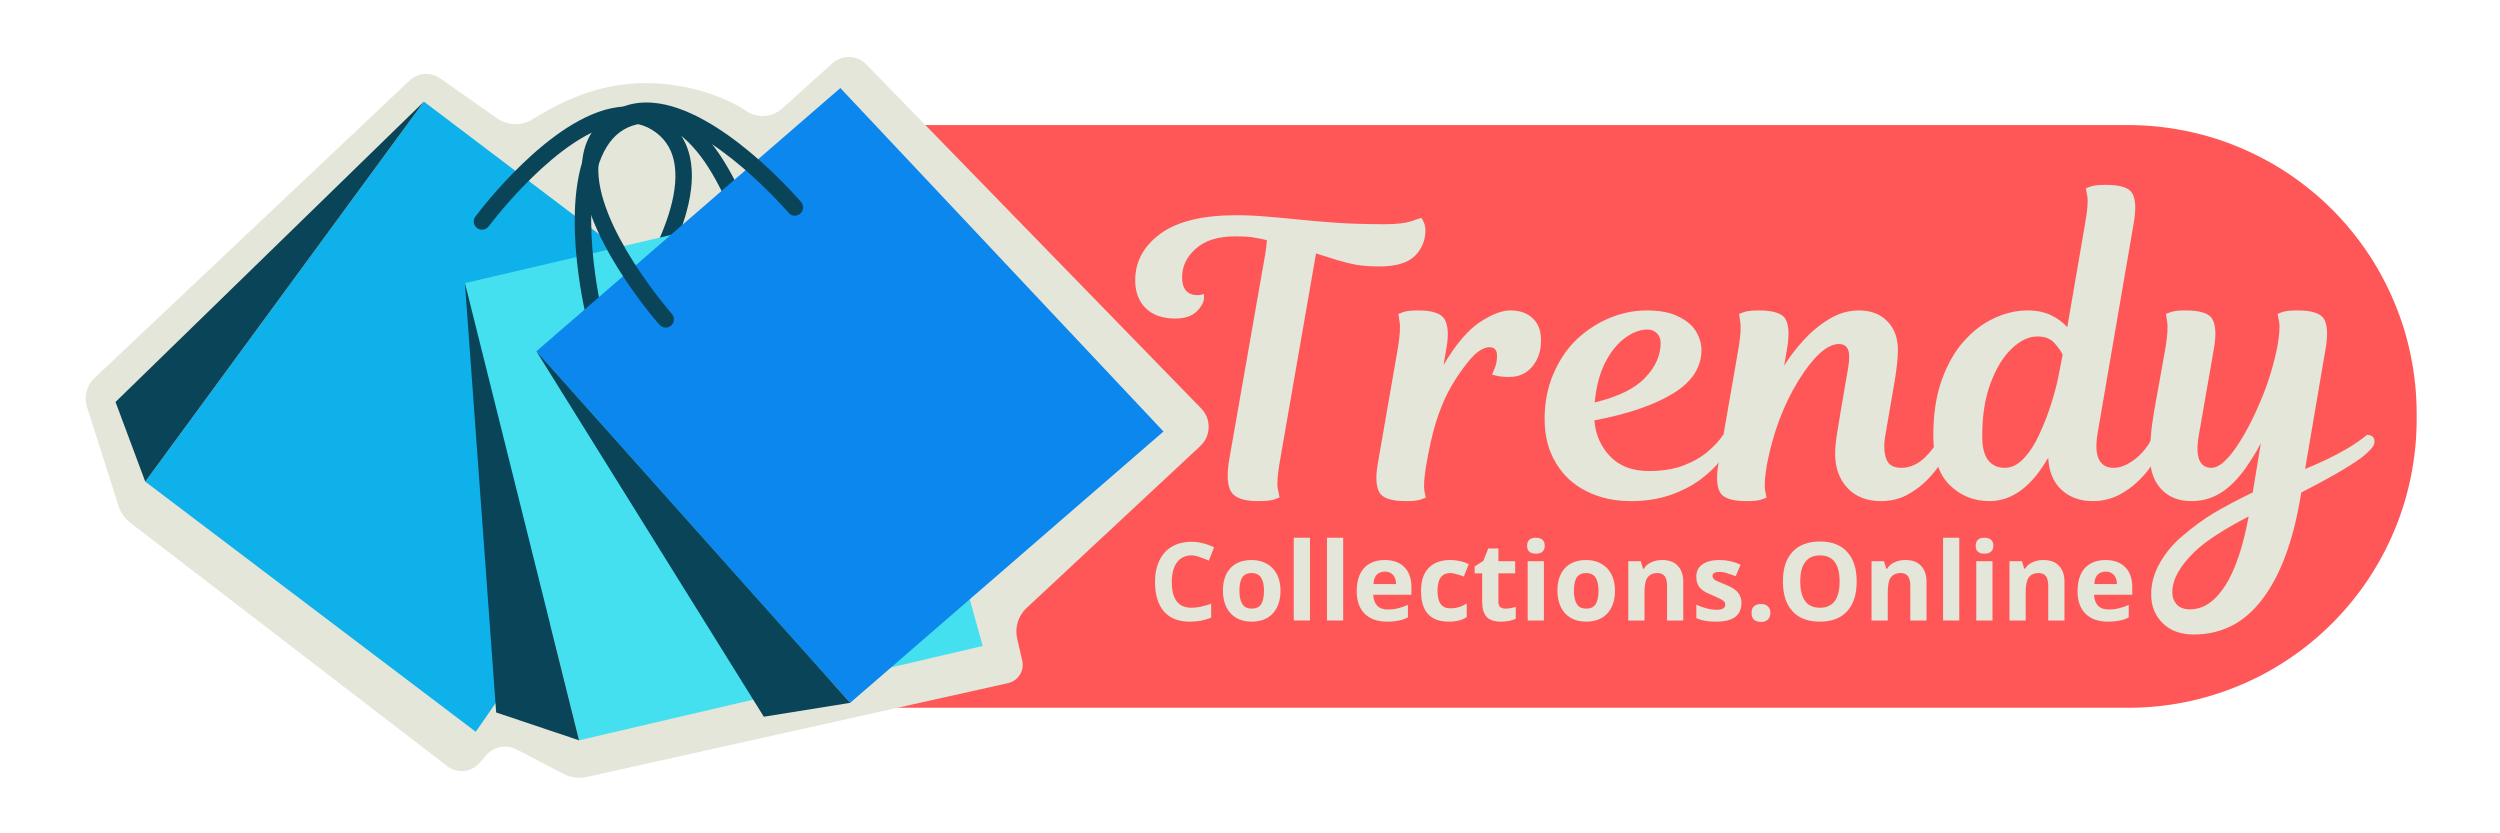 <svg version="1.0" preserveAspectRatio="xMidYMid meet" height="60" viewBox="0 0 135 45" zoomAndPan="magnify" width="180" xmlns:xlink="http://www.w3.org/1999/xlink" xmlns="http://www.w3.org/2000/svg"><defs><g></g><clipPath id="1a63cb978a"><path clip-rule="nonzero" d="M 12.031 6.668 L 130.469 6.668 L 130.469 38.484 L 12.031 38.484 Z M 12.031 6.668"></path></clipPath><clipPath id="1afc21bd46"><path clip-rule="nonzero" d="M 4.5 3 L 65.297 3 L 65.297 42 L 4.5 42 Z M 4.5 3"></path></clipPath></defs><g clip-path="url(#1a63cb978a)"><path fill-rule="nonzero" fill-opacity="1" d="M 27.605 6.754 L 114.926 6.754 C 115.945 6.754 116.961 6.855 117.961 7.055 C 118.965 7.254 119.941 7.547 120.883 7.941 C 121.828 8.332 122.727 8.812 123.578 9.379 C 124.426 9.949 125.215 10.594 125.938 11.316 C 126.66 12.039 127.305 12.828 127.875 13.676 C 128.441 14.527 128.922 15.426 129.312 16.371 C 129.707 17.312 130 18.289 130.199 19.293 C 130.398 20.293 130.5 21.309 130.5 22.328 L 130.5 22.645 C 130.5 23.668 130.398 24.68 130.199 25.684 C 130 26.688 129.707 27.66 129.312 28.605 C 128.922 29.551 128.441 30.445 127.875 31.297 C 127.305 32.148 126.66 32.934 125.938 33.656 C 125.215 34.383 124.426 35.027 123.578 35.594 C 122.727 36.164 121.828 36.645 120.883 37.035 C 119.941 37.426 118.965 37.723 117.961 37.922 C 116.961 38.121 115.945 38.219 114.926 38.219 L 27.605 38.219 C 26.582 38.219 25.57 38.121 24.566 37.922 C 23.562 37.723 22.59 37.426 21.645 37.035 C 20.699 36.645 19.801 36.164 18.953 35.594 C 18.102 35.027 17.316 34.383 16.59 33.656 C 15.867 32.934 15.223 32.148 14.656 31.297 C 14.086 30.445 13.605 29.551 13.215 28.605 C 12.824 27.66 12.527 26.688 12.328 25.684 C 12.129 24.68 12.031 23.668 12.031 22.645 L 12.031 22.328 C 12.031 21.309 12.129 20.293 12.328 19.293 C 12.527 18.289 12.824 17.312 13.215 16.371 C 13.605 15.426 14.086 14.527 14.656 13.676 C 15.223 12.828 15.867 12.039 16.59 11.316 C 17.316 10.594 18.102 9.949 18.953 9.379 C 19.801 8.812 20.699 8.332 21.645 7.941 C 22.59 7.547 23.562 7.254 24.566 7.055 C 25.57 6.855 26.582 6.754 27.605 6.754 Z M 27.605 6.754" fill="#ff5757"></path></g><g clip-path="url(#1afc21bd46)"><path fill-rule="nonzero" fill-opacity="1" d="M 22.117 4.348 L 5.098 20.418 C 4.676 20.812 4.52 21.414 4.695 21.965 L 6.402 27.328 C 6.512 27.68 6.73 27.988 7.02 28.215 L 24.16 41.379 C 24.691 41.785 25.449 41.711 25.887 41.207 L 26.258 40.781 C 26.668 40.309 27.352 40.184 27.906 40.473 L 30.422 41.785 C 30.816 41.988 31.273 42.051 31.707 41.953 L 54.426 36.891 C 54.984 36.77 55.332 36.215 55.199 35.66 L 54.93 34.5 C 54.785 33.891 54.98 33.254 55.438 32.828 L 64.816 24.086 C 65.398 23.543 65.422 22.629 64.867 22.059 L 46.781 3.477 C 46.289 2.969 45.48 2.941 44.953 3.414 L 42.238 5.859 C 41.695 6.348 40.891 6.398 40.293 5.988 C 39.32 5.328 37.301 4.488 34.84 4.488 C 32.094 4.488 30.008 5.676 28.754 6.445 C 28.16 6.809 27.406 6.785 26.836 6.383 L 23.762 4.227 C 23.254 3.871 22.566 3.922 22.117 4.348 Z M 22.117 4.348" fill="#e4e6d9"></path></g><path fill-rule="nonzero" fill-opacity="1" d="M 22.891 5.488 L 7.844 26.008 L 25.691 39.516 L 40.203 18.59 Z M 22.891 5.488" fill="#0fb1ea"></path><path fill-rule="nonzero" fill-opacity="1" d="M 22.891 5.488 L 6.238 21.707 L 7.844 26.008 Z M 22.891 5.488" fill="#094459"></path><path fill-rule="nonzero" fill-opacity="1" d="M 33.387 17.973 C 33.293 17.973 33.199 17.945 33.117 17.883 C 32.922 17.734 32.883 17.453 33.035 17.258 C 33.074 17.207 36.879 12.195 36.438 8.949 C 36.336 8.184 36.004 7.598 35.43 7.16 C 34.852 6.727 34.199 6.566 33.434 6.676 C 30.191 7.141 26.426 12.176 26.387 12.227 C 26.238 12.422 25.961 12.465 25.762 12.316 C 25.566 12.172 25.523 11.891 25.672 11.695 C 25.836 11.477 29.703 6.312 33.309 5.793 C 34.305 5.652 35.203 5.871 35.965 6.449 C 36.73 7.027 37.188 7.828 37.32 8.832 C 37.809 12.445 33.906 17.582 33.742 17.801 C 33.652 17.914 33.52 17.973 33.387 17.973 Z M 33.387 17.973" fill="#094459"></path><path fill-rule="nonzero" fill-opacity="1" d="M 25.105 15.289 L 31.27 39.977 L 53.066 34.883 L 46.246 10.348 Z M 25.105 15.289" fill="#45e0ef"></path><path fill-rule="nonzero" fill-opacity="1" d="M 25.105 15.289 L 26.793 38.473 L 31.27 39.977 Z M 25.105 15.289" fill="#094459"></path><path fill-rule="nonzero" fill-opacity="1" d="M 32.086 17.457 C 31.887 17.457 31.703 17.32 31.656 17.117 C 31.59 16.852 30.09 10.574 32 7.473 C 32.527 6.609 33.27 6.066 34.203 5.848 C 35.133 5.629 36.043 5.789 36.898 6.324 C 39.992 8.258 41.449 14.543 41.508 14.812 C 41.562 15.051 41.414 15.289 41.172 15.344 C 40.93 15.398 40.691 15.246 40.641 15.008 C 40.625 14.945 39.203 8.816 36.426 7.082 C 35.77 6.668 35.105 6.551 34.402 6.715 C 33.699 6.879 33.164 7.277 32.758 7.938 C 31.043 10.727 32.504 16.844 32.52 16.906 C 32.578 17.145 32.434 17.387 32.195 17.441 C 32.156 17.453 32.121 17.457 32.086 17.457 Z M 32.086 17.457" fill="#094459"></path><path fill-rule="nonzero" fill-opacity="1" d="M 28.965 18.969 L 45.91 37.953 L 62.828 23.301 L 45.379 4.754 Z M 28.965 18.969" fill="#0c87ed"></path><path fill-rule="nonzero" fill-opacity="1" d="M 28.965 18.969 L 41.246 38.703 L 45.91 37.953 Z M 28.965 18.969" fill="#094459"></path><path fill-rule="nonzero" fill-opacity="1" d="M 35.945 17.688 C 35.824 17.688 35.699 17.637 35.613 17.539 C 35.43 17.332 31.184 12.477 31.43 8.84 C 31.496 7.836 31.898 7.004 32.621 6.379 C 33.348 5.75 34.227 5.469 35.234 5.547 C 38.871 5.82 43.082 10.703 43.262 10.914 C 43.422 11.098 43.398 11.379 43.211 11.539 C 43.023 11.699 42.742 11.68 42.586 11.492 C 42.543 11.441 38.434 6.68 35.164 6.434 C 34.398 6.375 33.75 6.578 33.203 7.051 C 32.66 7.523 32.367 8.129 32.316 8.902 C 32.098 12.168 36.238 16.902 36.281 16.949 C 36.441 17.133 36.426 17.414 36.242 17.578 C 36.156 17.652 36.051 17.688 35.945 17.688 Z M 35.945 17.688" fill="#094459"></path><g fill-opacity="1" fill="#e4e6d9"><g transform="translate(61.707, 27.06)"><g><path d="M 5.047 -15.438 C 5.629 -15.438 6.191 -15.41 6.734 -15.359 C 7.273 -15.316 7.844 -15.266 8.438 -15.203 C 9.031 -15.141 9.703 -15.082 10.453 -15.031 C 11.203 -14.977 12.086 -14.953 13.109 -14.953 C 13.711 -14.953 14.188 -15.008 14.531 -15.125 C 14.875 -15.238 15.047 -15.297 15.047 -15.297 C 15.098 -15.234 15.145 -15.145 15.188 -15.031 C 15.238 -14.914 15.266 -14.773 15.266 -14.609 C 15.266 -14.078 15.07 -13.617 14.688 -13.234 C 14.301 -12.859 13.664 -12.672 12.781 -12.672 C 12.301 -12.672 11.879 -12.703 11.516 -12.766 C 11.148 -12.836 10.797 -12.926 10.453 -13.031 C 10.117 -13.133 9.754 -13.25 9.359 -13.375 L 7.406 -2.156 C 7.281 -1.445 7.242 -0.941 7.297 -0.641 C 7.359 -0.348 7.391 -0.203 7.391 -0.203 C 7.391 -0.203 7.301 -0.164 7.125 -0.094 C 6.945 -0.031 6.645 0 6.219 0 C 5.457 0 4.973 -0.172 4.766 -0.516 C 4.566 -0.867 4.535 -1.445 4.672 -2.25 L 6.609 -13.297 C 6.648 -13.535 6.676 -13.727 6.688 -13.875 C 6.695 -14.02 6.703 -14.094 6.703 -14.094 C 6.391 -14.164 6.125 -14.219 5.906 -14.25 C 5.695 -14.281 5.395 -14.297 5 -14.297 C 4.062 -14.297 3.348 -14.07 2.859 -13.625 C 2.367 -13.188 2.125 -12.672 2.125 -12.078 C 2.125 -11.785 2.191 -11.551 2.328 -11.375 C 2.473 -11.207 2.676 -11.125 2.938 -11.125 C 3.051 -11.125 3.141 -11.133 3.203 -11.156 C 3.266 -11.176 3.297 -11.188 3.297 -11.188 C 3.297 -11.188 3.297 -11.172 3.297 -11.141 C 3.305 -11.117 3.312 -11.078 3.312 -11.016 C 3.312 -10.766 3.18 -10.508 2.922 -10.25 C 2.66 -9.988 2.27 -9.859 1.75 -9.859 C 1.07 -9.859 0.539 -10.047 0.156 -10.422 C -0.219 -10.797 -0.406 -11.297 -0.406 -11.922 C -0.406 -12.93 0.047 -13.77 0.953 -14.438 C 1.859 -15.102 3.223 -15.438 5.047 -15.438 Z M 5.047 -15.438"></path></g></g></g><g fill-opacity="1" fill="#e4e6d9"><g transform="translate(74.918, 27.06)"><g><path d="M 3.188 -8.25 L 3.031 -7.344 C 3.688 -8.457 4.336 -9.227 4.984 -9.656 C 5.629 -10.082 6.18 -10.297 6.641 -10.297 C 7.148 -10.297 7.551 -10.156 7.844 -9.875 C 8.145 -9.602 8.297 -9.207 8.297 -8.688 C 8.297 -8.102 8.133 -7.625 7.812 -7.25 C 7.5 -6.883 7.086 -6.703 6.578 -6.703 C 6.316 -6.703 6.098 -6.723 5.922 -6.766 C 5.742 -6.805 5.656 -6.828 5.656 -6.828 C 5.656 -6.828 5.695 -6.93 5.781 -7.141 C 5.875 -7.348 5.922 -7.586 5.922 -7.859 C 5.922 -8.16 5.781 -8.312 5.5 -8.312 C 5.332 -8.312 5.129 -8.227 4.891 -8.062 C 4.66 -7.895 4.375 -7.57 4.031 -7.094 C 3.77 -6.738 3.52 -6.336 3.281 -5.891 C 3.051 -5.453 2.832 -4.91 2.625 -4.266 C 2.426 -3.617 2.242 -2.805 2.078 -1.828 C 1.984 -1.223 1.957 -0.797 2 -0.547 C 2.051 -0.305 2.078 -0.188 2.078 -0.188 C 2.078 -0.188 1.992 -0.156 1.828 -0.094 C 1.66 -0.031 1.391 0 1.016 0 C 0.211 0 -0.27 -0.16 -0.438 -0.484 C -0.613 -0.805 -0.641 -1.32 -0.516 -2.031 L 0.578 -8.328 C 0.68 -8.973 0.707 -9.43 0.656 -9.703 C 0.613 -9.973 0.594 -10.109 0.594 -10.109 C 0.594 -10.109 0.676 -10.141 0.844 -10.203 C 1.008 -10.266 1.285 -10.297 1.672 -10.297 C 2.461 -10.297 2.941 -10.125 3.109 -9.781 C 3.285 -9.445 3.312 -8.938 3.188 -8.25 Z M 3.188 -8.25"></path></g></g></g><g fill-opacity="1" fill="#e4e6d9"><g transform="translate(84.034, 27.06)"><g><path d="M 4.031 0 C 3.145 0 2.348 -0.176 1.641 -0.531 C 0.93 -0.883 0.379 -1.395 -0.016 -2.062 C -0.422 -2.727 -0.625 -3.52 -0.625 -4.438 C -0.625 -5.344 -0.461 -6.16 -0.141 -6.891 C 0.172 -7.617 0.586 -8.234 1.109 -8.734 C 1.641 -9.234 2.234 -9.617 2.891 -9.891 C 3.547 -10.16 4.211 -10.297 4.891 -10.297 C 5.598 -10.297 6.164 -10.188 6.594 -9.969 C 7.031 -9.758 7.348 -9.492 7.547 -9.172 C 7.742 -8.848 7.844 -8.508 7.844 -8.156 C 7.844 -7.219 7.332 -6.438 6.312 -5.812 C 5.289 -5.188 3.875 -4.703 2.062 -4.359 C 2.125 -3.586 2.41 -2.938 2.922 -2.406 C 3.43 -1.883 4.125 -1.625 5 -1.625 C 5.738 -1.625 6.375 -1.727 6.906 -1.938 C 7.438 -2.145 7.875 -2.398 8.219 -2.703 C 8.57 -3.004 8.836 -3.297 9.016 -3.578 C 9.316 -3.578 9.426 -3.398 9.344 -3.047 C 9.301 -2.828 9.145 -2.547 8.875 -2.203 C 8.613 -1.859 8.254 -1.516 7.797 -1.172 C 7.348 -0.836 6.801 -0.555 6.156 -0.328 C 5.52 -0.109 4.812 0 4.031 0 Z M 4.922 -9.266 C 4.535 -9.266 4.133 -9.113 3.719 -8.812 C 3.312 -8.52 2.957 -8.082 2.656 -7.5 C 2.352 -6.914 2.16 -6.191 2.078 -5.328 C 3.336 -5.629 4.242 -6.07 4.797 -6.656 C 5.359 -7.238 5.641 -7.867 5.641 -8.547 C 5.641 -8.766 5.57 -8.938 5.438 -9.062 C 5.312 -9.195 5.141 -9.266 4.922 -9.266 Z M 4.922 -9.266"></path></g></g></g><g fill-opacity="1" fill="#e4e6d9"><g transform="translate(93.315, 27.06)"><g><path d="M 6.094 -4.922 L 6.484 -7.188 C 6.566 -7.676 6.562 -8.016 6.469 -8.203 C 6.383 -8.391 6.223 -8.484 5.984 -8.484 C 5.66 -8.484 5.305 -8.305 4.922 -7.953 C 4.547 -7.598 4.172 -7.113 3.797 -6.5 C 3.422 -5.895 3.082 -5.203 2.781 -4.422 C 2.488 -3.641 2.258 -2.816 2.094 -1.953 C 1.988 -1.305 1.957 -0.848 2 -0.578 C 2.051 -0.316 2.078 -0.188 2.078 -0.188 C 2.078 -0.188 1.992 -0.156 1.828 -0.094 C 1.66 -0.031 1.391 0 1.016 0 C 0.211 0 -0.27 -0.16 -0.438 -0.484 C -0.613 -0.805 -0.641 -1.32 -0.516 -2.031 L 0.578 -8.328 C 0.68 -8.973 0.707 -9.43 0.656 -9.703 C 0.613 -9.973 0.594 -10.109 0.594 -10.109 C 0.594 -10.109 0.676 -10.141 0.844 -10.203 C 1.008 -10.266 1.285 -10.297 1.672 -10.297 C 2.461 -10.297 2.941 -10.133 3.109 -9.812 C 3.285 -9.5 3.312 -8.977 3.188 -8.25 L 3.031 -7.312 C 3.301 -7.758 3.645 -8.211 4.062 -8.672 C 4.477 -9.129 4.941 -9.516 5.453 -9.828 C 5.973 -10.141 6.508 -10.297 7.062 -10.297 C 7.707 -10.297 8.219 -10.102 8.594 -9.719 C 8.977 -9.332 9.172 -8.816 9.172 -8.172 C 9.172 -7.953 9.156 -7.695 9.125 -7.406 C 9.094 -7.113 9.051 -6.812 9 -6.5 L 8.5 -3.594 C 8.406 -3.094 8.414 -2.664 8.531 -2.312 C 8.645 -1.969 8.914 -1.797 9.344 -1.797 C 9.781 -1.797 10.18 -1.957 10.547 -2.281 C 10.922 -2.613 11.238 -3.047 11.5 -3.578 C 11.633 -3.578 11.738 -3.535 11.812 -3.453 C 11.895 -3.367 11.922 -3.234 11.891 -3.047 C 11.848 -2.785 11.727 -2.484 11.531 -2.141 C 11.332 -1.797 11.066 -1.457 10.734 -1.125 C 10.41 -0.801 10.039 -0.531 9.625 -0.312 C 9.207 -0.102 8.754 0 8.266 0 C 7.504 0 6.898 -0.234 6.453 -0.703 C 6.004 -1.18 5.781 -1.805 5.781 -2.578 C 5.781 -2.848 5.816 -3.219 5.891 -3.688 C 5.973 -4.164 6.039 -4.578 6.094 -4.922 Z M 6.094 -4.922"></path></g></g></g><g fill-opacity="1" fill="#e4e6d9"><g transform="translate(105.024, 27.06)"><g><path d="M 7.984 0 C 7.305 0 6.742 -0.203 6.297 -0.609 C 5.859 -1.016 5.617 -1.594 5.578 -2.344 C 4.68 -0.781 3.625 0 2.406 0 C 1.57 0 0.859 -0.285 0.266 -0.859 C -0.328 -1.441 -0.625 -2.336 -0.625 -3.547 C -0.625 -4.691 -0.473 -5.688 -0.172 -6.531 C 0.129 -7.375 0.523 -8.07 1.016 -8.625 C 1.516 -9.188 2.062 -9.602 2.656 -9.875 C 3.258 -10.156 3.863 -10.297 4.469 -10.297 C 4.945 -10.297 5.363 -10.211 5.719 -10.047 C 6.07 -9.879 6.367 -9.66 6.609 -9.391 L 7.594 -15.125 C 7.707 -15.77 7.738 -16.223 7.688 -16.484 C 7.633 -16.754 7.609 -16.891 7.609 -16.891 C 7.609 -16.891 7.691 -16.922 7.859 -16.984 C 8.023 -17.047 8.301 -17.078 8.688 -17.078 C 9.477 -17.078 9.957 -16.922 10.125 -16.609 C 10.301 -16.297 10.328 -15.773 10.203 -15.047 L 8.234 -3.594 C 8.141 -2.977 8.172 -2.523 8.328 -2.234 C 8.484 -1.941 8.742 -1.797 9.109 -1.797 C 9.473 -1.797 9.859 -1.953 10.266 -2.266 C 10.68 -2.586 11.02 -3.023 11.281 -3.578 C 11.414 -3.578 11.52 -3.535 11.594 -3.453 C 11.664 -3.367 11.691 -3.234 11.672 -3.047 C 11.609 -2.773 11.477 -2.469 11.281 -2.125 C 11.082 -1.781 10.816 -1.445 10.484 -1.125 C 10.16 -0.801 9.785 -0.531 9.359 -0.312 C 8.93 -0.102 8.473 0 7.984 0 Z M 3.234 -1.797 C 3.598 -1.797 3.938 -1.961 4.25 -2.297 C 4.57 -2.629 4.852 -3.062 5.094 -3.594 C 5.344 -4.125 5.562 -4.688 5.75 -5.281 C 5.938 -5.875 6.078 -6.426 6.172 -6.938 L 6.359 -7.906 C 6.266 -8.102 6.113 -8.316 5.906 -8.547 C 5.695 -8.773 5.395 -8.891 5 -8.891 C 4.531 -8.891 4.066 -8.672 3.609 -8.234 C 3.148 -7.797 2.77 -7.176 2.469 -6.375 C 2.164 -5.57 2.016 -4.613 2.016 -3.5 C 2.016 -2.926 2.117 -2.5 2.328 -2.219 C 2.547 -1.938 2.848 -1.797 3.234 -1.797 Z M 3.234 -1.797"></path></g></g></g><g fill-opacity="1" fill="#e4e6d9"><g transform="translate(116.507, 27.06)"><g><path d="M 9.078 -8.25 L 7.969 -1.734 C 7.969 -1.734 8.078 -1.781 8.297 -1.875 C 8.523 -1.969 8.816 -2.098 9.172 -2.266 C 9.535 -2.441 9.906 -2.641 10.281 -2.859 C 10.664 -3.086 11.008 -3.328 11.312 -3.578 C 11.457 -3.578 11.566 -3.535 11.641 -3.453 C 11.711 -3.367 11.734 -3.254 11.703 -3.109 C 11.66 -2.93 11.438 -2.68 11.031 -2.359 C 10.645 -2.078 10.148 -1.766 9.547 -1.422 C 8.953 -1.086 8.359 -0.77 7.766 -0.469 L 7.719 -0.219 C 7.32 2.164 6.641 4 5.672 5.281 C 4.711 6.562 3.473 7.203 1.953 7.203 C 1.254 7.203 0.695 7 0.281 6.594 C -0.133 6.188 -0.344 5.672 -0.344 5.047 C -0.344 4.441 -0.18 3.863 0.141 3.312 C 0.461 2.758 0.875 2.273 1.375 1.859 C 1.895 1.41 2.441 1.008 3.016 0.656 C 3.598 0.312 4.305 -0.062 5.141 -0.469 L 5.578 -3.125 C 5.441 -2.863 5.301 -2.617 5.156 -2.391 C 5.02 -2.172 4.879 -1.957 4.734 -1.75 C 4.305 -1.156 3.852 -0.711 3.375 -0.422 C 2.906 -0.141 2.391 0 1.828 0 C 1.141 0 0.594 -0.219 0.188 -0.656 C -0.207 -1.094 -0.406 -1.672 -0.406 -2.391 C -0.406 -2.773 -0.391 -3.156 -0.359 -3.531 C -0.328 -3.914 -0.266 -4.379 -0.172 -4.922 L 0.438 -8.328 C 0.539 -8.973 0.566 -9.43 0.516 -9.703 C 0.473 -9.973 0.453 -10.109 0.453 -10.109 C 0.453 -10.109 0.535 -10.141 0.703 -10.203 C 0.867 -10.266 1.141 -10.297 1.516 -10.297 C 2.316 -10.297 2.801 -10.133 2.969 -9.812 C 3.145 -9.5 3.172 -8.977 3.047 -8.25 L 2.219 -3.5 C 2.125 -2.906 2.141 -2.473 2.266 -2.203 C 2.391 -1.93 2.602 -1.797 2.906 -1.797 C 3.133 -1.797 3.379 -1.922 3.641 -2.172 C 3.898 -2.422 4.16 -2.754 4.422 -3.172 C 4.816 -3.785 5.203 -4.539 5.578 -5.438 C 5.961 -6.344 6.258 -7.305 6.469 -8.328 C 6.582 -8.973 6.613 -9.43 6.562 -9.703 C 6.508 -9.973 6.484 -10.109 6.484 -10.109 C 6.484 -10.109 6.562 -10.141 6.719 -10.203 C 6.883 -10.266 7.16 -10.297 7.547 -10.297 C 8.348 -10.297 8.832 -10.133 9 -9.812 C 9.176 -9.5 9.203 -8.977 9.078 -8.25 Z M 1.75 5.844 C 2.477 5.844 3.113 5.414 3.656 4.562 C 4.195 3.719 4.617 2.473 4.922 0.828 C 3.578 1.523 2.609 2.156 2.016 2.719 C 1.203 3.5 0.797 4.234 0.797 4.922 C 0.797 5.18 0.875 5.398 1.031 5.578 C 1.195 5.754 1.438 5.844 1.75 5.844 Z M 1.75 5.844"></path></g></g></g><g fill-opacity="1" fill="#e4e6d9"><g transform="translate(62.027, 33.507)"><g><path d="M 2.312 -3.516 C 1.977 -3.516 1.719 -3.391 1.531 -3.141 C 1.344 -2.891 1.25 -2.535 1.25 -2.078 C 1.25 -1.148 1.602 -0.688 2.312 -0.688 C 2.602 -0.688 2.957 -0.758 3.375 -0.906 L 3.375 -0.156 C 3.031 -0.008 2.645 0.062 2.219 0.062 C 1.613 0.062 1.148 -0.117 0.828 -0.484 C 0.504 -0.859 0.344 -1.395 0.344 -2.094 C 0.344 -2.531 0.422 -2.91 0.578 -3.234 C 0.734 -3.566 0.957 -3.816 1.25 -3.984 C 1.551 -4.16 1.906 -4.25 2.312 -4.25 C 2.719 -4.25 3.125 -4.148 3.531 -3.953 L 3.25 -3.234 C 3.094 -3.305 2.93 -3.367 2.766 -3.422 C 2.609 -3.484 2.457 -3.516 2.312 -3.516 Z M 2.312 -3.516"></path></g></g></g><g fill-opacity="1" fill="#e4e6d9"><g transform="translate(65.772, 33.507)"><g><path d="M 1.156 -1.609 C 1.156 -1.297 1.207 -1.055 1.312 -0.891 C 1.414 -0.723 1.586 -0.641 1.828 -0.641 C 2.055 -0.641 2.223 -0.719 2.328 -0.875 C 2.43 -1.039 2.484 -1.285 2.484 -1.609 C 2.484 -1.922 2.43 -2.156 2.328 -2.312 C 2.223 -2.477 2.051 -2.562 1.812 -2.562 C 1.582 -2.562 1.414 -2.484 1.312 -2.328 C 1.207 -2.172 1.156 -1.93 1.156 -1.609 Z M 3.375 -1.609 C 3.375 -1.086 3.234 -0.676 2.953 -0.375 C 2.68 -0.082 2.301 0.062 1.812 0.062 C 1.5 0.062 1.223 -0.004 0.984 -0.141 C 0.754 -0.273 0.578 -0.469 0.453 -0.719 C 0.328 -0.977 0.266 -1.273 0.266 -1.609 C 0.266 -2.129 0.398 -2.535 0.672 -2.828 C 0.941 -3.117 1.328 -3.266 1.828 -3.266 C 2.141 -3.266 2.41 -3.195 2.641 -3.062 C 2.879 -2.926 3.062 -2.734 3.188 -2.484 C 3.312 -2.234 3.375 -1.941 3.375 -1.609 Z M 3.375 -1.609"></path></g></g></g><g fill-opacity="1" fill="#e4e6d9"><g transform="translate(69.41, 33.507)"><g><path d="M 1.328 0 L 0.453 0 L 0.453 -4.469 L 1.328 -4.469 Z M 1.328 0"></path></g></g></g><g fill-opacity="1" fill="#e4e6d9"><g transform="translate(71.204, 33.507)"><g><path d="M 1.328 0 L 0.453 0 L 0.453 -4.469 L 1.328 -4.469 Z M 1.328 0"></path></g></g></g><g fill-opacity="1" fill="#e4e6d9"><g transform="translate(72.997, 33.507)"><g><path d="M 1.781 -2.641 C 1.602 -2.641 1.457 -2.582 1.344 -2.469 C 1.238 -2.352 1.18 -2.188 1.172 -1.969 L 2.391 -1.969 C 2.391 -2.188 2.332 -2.352 2.219 -2.469 C 2.113 -2.582 1.969 -2.641 1.781 -2.641 Z M 1.906 0.062 C 1.395 0.062 0.992 -0.078 0.703 -0.359 C 0.41 -0.648 0.266 -1.055 0.266 -1.578 C 0.266 -2.117 0.395 -2.535 0.656 -2.828 C 0.926 -3.117 1.301 -3.266 1.781 -3.266 C 2.238 -3.266 2.594 -3.133 2.844 -2.875 C 3.094 -2.625 3.219 -2.27 3.219 -1.812 L 3.219 -1.391 L 1.156 -1.391 C 1.164 -1.141 1.238 -0.941 1.375 -0.797 C 1.508 -0.66 1.703 -0.594 1.953 -0.594 C 2.141 -0.594 2.316 -0.613 2.484 -0.656 C 2.66 -0.695 2.844 -0.758 3.031 -0.844 L 3.031 -0.172 C 2.883 -0.086 2.723 -0.031 2.547 0 C 2.367 0.039 2.156 0.062 1.906 0.062 Z M 1.906 0.062"></path></g></g></g><g fill-opacity="1" fill="#e4e6d9"><g transform="translate(76.469, 33.507)"><g><path d="M 1.766 0.062 C 0.766 0.062 0.266 -0.488 0.266 -1.594 C 0.266 -2.133 0.398 -2.547 0.672 -2.828 C 0.941 -3.117 1.332 -3.266 1.844 -3.266 C 2.207 -3.266 2.539 -3.191 2.844 -3.047 L 2.578 -2.375 C 2.441 -2.426 2.312 -2.469 2.188 -2.5 C 2.07 -2.539 1.957 -2.562 1.844 -2.562 C 1.383 -2.562 1.156 -2.238 1.156 -1.594 C 1.156 -0.969 1.383 -0.656 1.844 -0.656 C 2.008 -0.656 2.16 -0.676 2.297 -0.719 C 2.441 -0.758 2.586 -0.828 2.734 -0.922 L 2.734 -0.188 C 2.598 -0.094 2.457 -0.031 2.312 0 C 2.164 0.039 1.984 0.062 1.766 0.062 Z M 1.766 0.062"></path></g></g></g><g fill-opacity="1" fill="#e4e6d9"><g transform="translate(79.491, 33.507)"><g><path d="M 1.812 -0.641 C 1.969 -0.641 2.148 -0.672 2.359 -0.734 L 2.359 -0.094 C 2.141 0.008 1.875 0.062 1.562 0.062 C 1.207 0.062 0.945 -0.023 0.781 -0.203 C 0.625 -0.379 0.547 -0.645 0.547 -1 L 0.547 -2.547 L 0.141 -2.547 L 0.141 -2.922 L 0.609 -3.219 L 0.875 -3.891 L 1.422 -3.891 L 1.422 -3.203 L 2.328 -3.203 L 2.328 -2.547 L 1.422 -2.547 L 1.422 -1 C 1.422 -0.875 1.457 -0.781 1.531 -0.719 C 1.602 -0.664 1.695 -0.641 1.812 -0.641 Z M 1.812 -0.641"></path></g></g></g><g fill-opacity="1" fill="#e4e6d9"><g transform="translate(82.042, 33.507)"><g><path d="M 0.422 -4.031 C 0.422 -4.32 0.578 -4.469 0.891 -4.469 C 1.211 -4.469 1.375 -4.32 1.375 -4.031 C 1.375 -3.895 1.332 -3.789 1.25 -3.719 C 1.176 -3.645 1.055 -3.609 0.891 -3.609 C 0.578 -3.609 0.422 -3.75 0.422 -4.031 Z M 1.328 0 L 0.453 0 L 0.453 -3.203 L 1.328 -3.203 Z M 1.328 0"></path></g></g></g><g fill-opacity="1" fill="#e4e6d9"><g transform="translate(83.835, 33.507)"><g><path d="M 1.156 -1.609 C 1.156 -1.297 1.207 -1.055 1.312 -0.891 C 1.414 -0.723 1.586 -0.641 1.828 -0.641 C 2.055 -0.641 2.223 -0.719 2.328 -0.875 C 2.43 -1.039 2.484 -1.285 2.484 -1.609 C 2.484 -1.922 2.43 -2.156 2.328 -2.312 C 2.223 -2.477 2.051 -2.562 1.812 -2.562 C 1.582 -2.562 1.414 -2.484 1.312 -2.328 C 1.207 -2.172 1.156 -1.93 1.156 -1.609 Z M 3.375 -1.609 C 3.375 -1.086 3.234 -0.676 2.953 -0.375 C 2.68 -0.082 2.301 0.062 1.812 0.062 C 1.5 0.062 1.223 -0.004 0.984 -0.141 C 0.754 -0.273 0.578 -0.469 0.453 -0.719 C 0.328 -0.977 0.266 -1.273 0.266 -1.609 C 0.266 -2.129 0.398 -2.535 0.672 -2.828 C 0.941 -3.117 1.328 -3.266 1.828 -3.266 C 2.141 -3.266 2.41 -3.195 2.641 -3.062 C 2.879 -2.926 3.062 -2.734 3.188 -2.484 C 3.312 -2.234 3.375 -1.941 3.375 -1.609 Z M 3.375 -1.609"></path></g></g></g><g fill-opacity="1" fill="#e4e6d9"><g transform="translate(87.474, 33.507)"><g><path d="M 3.422 0 L 2.547 0 L 2.547 -1.875 C 2.547 -2.102 2.504 -2.273 2.422 -2.391 C 2.336 -2.504 2.207 -2.562 2.031 -2.562 C 1.781 -2.562 1.598 -2.477 1.484 -2.312 C 1.379 -2.156 1.328 -1.891 1.328 -1.516 L 1.328 0 L 0.453 0 L 0.453 -3.203 L 1.125 -3.203 L 1.25 -2.797 L 1.297 -2.797 C 1.391 -2.953 1.52 -3.066 1.688 -3.141 C 1.863 -3.223 2.062 -3.266 2.281 -3.266 C 2.656 -3.266 2.938 -3.16 3.125 -2.953 C 3.32 -2.754 3.422 -2.469 3.422 -2.094 Z M 3.422 0"></path></g></g></g><g fill-opacity="1" fill="#e4e6d9"><g transform="translate(91.336, 33.507)"><g><path d="M 2.703 -0.953 C 2.703 -0.617 2.586 -0.363 2.359 -0.188 C 2.129 -0.02 1.785 0.062 1.328 0.062 C 1.098 0.062 0.898 0.047 0.734 0.016 C 0.566 -0.016 0.41 -0.062 0.266 -0.125 L 0.266 -0.859 C 0.43 -0.773 0.613 -0.707 0.812 -0.656 C 1.02 -0.602 1.203 -0.578 1.359 -0.578 C 1.672 -0.578 1.828 -0.672 1.828 -0.859 C 1.828 -0.93 1.805 -0.988 1.766 -1.031 C 1.723 -1.07 1.648 -1.117 1.547 -1.172 C 1.441 -1.223 1.305 -1.285 1.141 -1.359 C 0.891 -1.461 0.707 -1.555 0.594 -1.641 C 0.477 -1.734 0.395 -1.836 0.344 -1.953 C 0.289 -2.066 0.266 -2.207 0.266 -2.375 C 0.266 -2.656 0.375 -2.875 0.594 -3.031 C 0.812 -3.188 1.125 -3.266 1.531 -3.266 C 1.914 -3.266 2.289 -3.18 2.656 -3.016 L 2.391 -2.391 C 2.234 -2.453 2.082 -2.504 1.938 -2.547 C 1.801 -2.598 1.66 -2.625 1.516 -2.625 C 1.266 -2.625 1.141 -2.551 1.141 -2.406 C 1.141 -2.332 1.176 -2.266 1.25 -2.203 C 1.332 -2.148 1.516 -2.066 1.797 -1.953 C 2.055 -1.848 2.242 -1.75 2.359 -1.656 C 2.473 -1.57 2.555 -1.473 2.609 -1.359 C 2.672 -1.242 2.703 -1.109 2.703 -0.953 Z M 2.703 -0.953"></path></g></g></g><g fill-opacity="1" fill="#e4e6d9"><g transform="translate(94.257, 33.507)"><g><path d="M 0.328 -0.406 C 0.328 -0.57 0.367 -0.691 0.453 -0.766 C 0.547 -0.848 0.676 -0.891 0.844 -0.891 C 1 -0.891 1.117 -0.848 1.203 -0.766 C 1.297 -0.68 1.344 -0.562 1.344 -0.406 C 1.344 -0.258 1.297 -0.141 1.203 -0.047 C 1.117 0.035 1 0.078 0.844 0.078 C 0.676 0.078 0.547 0.035 0.453 -0.047 C 0.367 -0.129 0.328 -0.25 0.328 -0.406 Z M 0.328 -0.406"></path></g></g></g><g fill-opacity="1" fill="#e4e6d9"><g transform="translate(95.933, 33.507)"><g><path d="M 4.328 -2.109 C 4.328 -1.41 4.156 -0.875 3.812 -0.5 C 3.469 -0.125 2.977 0.062 2.344 0.062 C 1.695 0.062 1.203 -0.125 0.859 -0.5 C 0.516 -0.875 0.344 -1.41 0.344 -2.109 C 0.344 -2.805 0.516 -3.336 0.859 -3.703 C 1.203 -4.078 1.695 -4.266 2.344 -4.266 C 2.988 -4.266 3.477 -4.078 3.812 -3.703 C 4.156 -3.328 4.328 -2.797 4.328 -2.109 Z M 1.281 -2.109 C 1.281 -1.641 1.367 -1.285 1.547 -1.047 C 1.723 -0.805 1.988 -0.688 2.344 -0.688 C 3.051 -0.688 3.406 -1.16 3.406 -2.109 C 3.406 -3.047 3.051 -3.516 2.344 -3.516 C 1.988 -3.516 1.723 -3.395 1.547 -3.156 C 1.367 -2.926 1.281 -2.578 1.281 -2.109 Z M 1.281 -2.109"></path></g></g></g><g fill-opacity="1" fill="#e4e6d9"><g transform="translate(100.61, 33.507)"><g><path d="M 3.422 0 L 2.547 0 L 2.547 -1.875 C 2.547 -2.102 2.504 -2.273 2.422 -2.391 C 2.336 -2.504 2.207 -2.562 2.031 -2.562 C 1.781 -2.562 1.598 -2.477 1.484 -2.312 C 1.379 -2.156 1.328 -1.891 1.328 -1.516 L 1.328 0 L 0.453 0 L 0.453 -3.203 L 1.125 -3.203 L 1.25 -2.797 L 1.297 -2.797 C 1.391 -2.953 1.52 -3.066 1.688 -3.141 C 1.863 -3.223 2.062 -3.266 2.281 -3.266 C 2.656 -3.266 2.938 -3.16 3.125 -2.953 C 3.32 -2.754 3.422 -2.469 3.422 -2.094 Z M 3.422 0"></path></g></g></g><g fill-opacity="1" fill="#e4e6d9"><g transform="translate(104.473, 33.507)"><g><path d="M 1.328 0 L 0.453 0 L 0.453 -4.469 L 1.328 -4.469 Z M 1.328 0"></path></g></g></g><g fill-opacity="1" fill="#e4e6d9"><g transform="translate(106.266, 33.507)"><g><path d="M 0.422 -4.031 C 0.422 -4.32 0.578 -4.469 0.891 -4.469 C 1.211 -4.469 1.375 -4.32 1.375 -4.031 C 1.375 -3.895 1.332 -3.789 1.25 -3.719 C 1.176 -3.645 1.055 -3.609 0.891 -3.609 C 0.578 -3.609 0.422 -3.75 0.422 -4.031 Z M 1.328 0 L 0.453 0 L 0.453 -3.203 L 1.328 -3.203 Z M 1.328 0"></path></g></g></g><g fill-opacity="1" fill="#e4e6d9"><g transform="translate(108.059, 33.507)"><g><path d="M 3.422 0 L 2.547 0 L 2.547 -1.875 C 2.547 -2.102 2.504 -2.273 2.422 -2.391 C 2.336 -2.504 2.207 -2.562 2.031 -2.562 C 1.781 -2.562 1.598 -2.477 1.484 -2.312 C 1.379 -2.156 1.328 -1.891 1.328 -1.516 L 1.328 0 L 0.453 0 L 0.453 -3.203 L 1.125 -3.203 L 1.25 -2.797 L 1.297 -2.797 C 1.391 -2.953 1.52 -3.066 1.688 -3.141 C 1.863 -3.223 2.062 -3.266 2.281 -3.266 C 2.656 -3.266 2.938 -3.16 3.125 -2.953 C 3.32 -2.754 3.422 -2.469 3.422 -2.094 Z M 3.422 0"></path></g></g></g><g fill-opacity="1" fill="#e4e6d9"><g transform="translate(111.922, 33.507)"><g><path d="M 1.781 -2.641 C 1.602 -2.641 1.457 -2.582 1.344 -2.469 C 1.238 -2.352 1.18 -2.188 1.172 -1.969 L 2.391 -1.969 C 2.391 -2.188 2.332 -2.352 2.219 -2.469 C 2.113 -2.582 1.969 -2.641 1.781 -2.641 Z M 1.906 0.062 C 1.395 0.062 0.992 -0.078 0.703 -0.359 C 0.41 -0.648 0.266 -1.055 0.266 -1.578 C 0.266 -2.117 0.395 -2.535 0.656 -2.828 C 0.926 -3.117 1.301 -3.266 1.781 -3.266 C 2.238 -3.266 2.594 -3.133 2.844 -2.875 C 3.094 -2.625 3.219 -2.27 3.219 -1.812 L 3.219 -1.391 L 1.156 -1.391 C 1.164 -1.141 1.238 -0.941 1.375 -0.797 C 1.508 -0.66 1.703 -0.594 1.953 -0.594 C 2.141 -0.594 2.316 -0.613 2.484 -0.656 C 2.66 -0.695 2.844 -0.758 3.031 -0.844 L 3.031 -0.172 C 2.883 -0.086 2.723 -0.031 2.547 0 C 2.367 0.039 2.156 0.062 1.906 0.062 Z M 1.906 0.062"></path></g></g></g></svg>